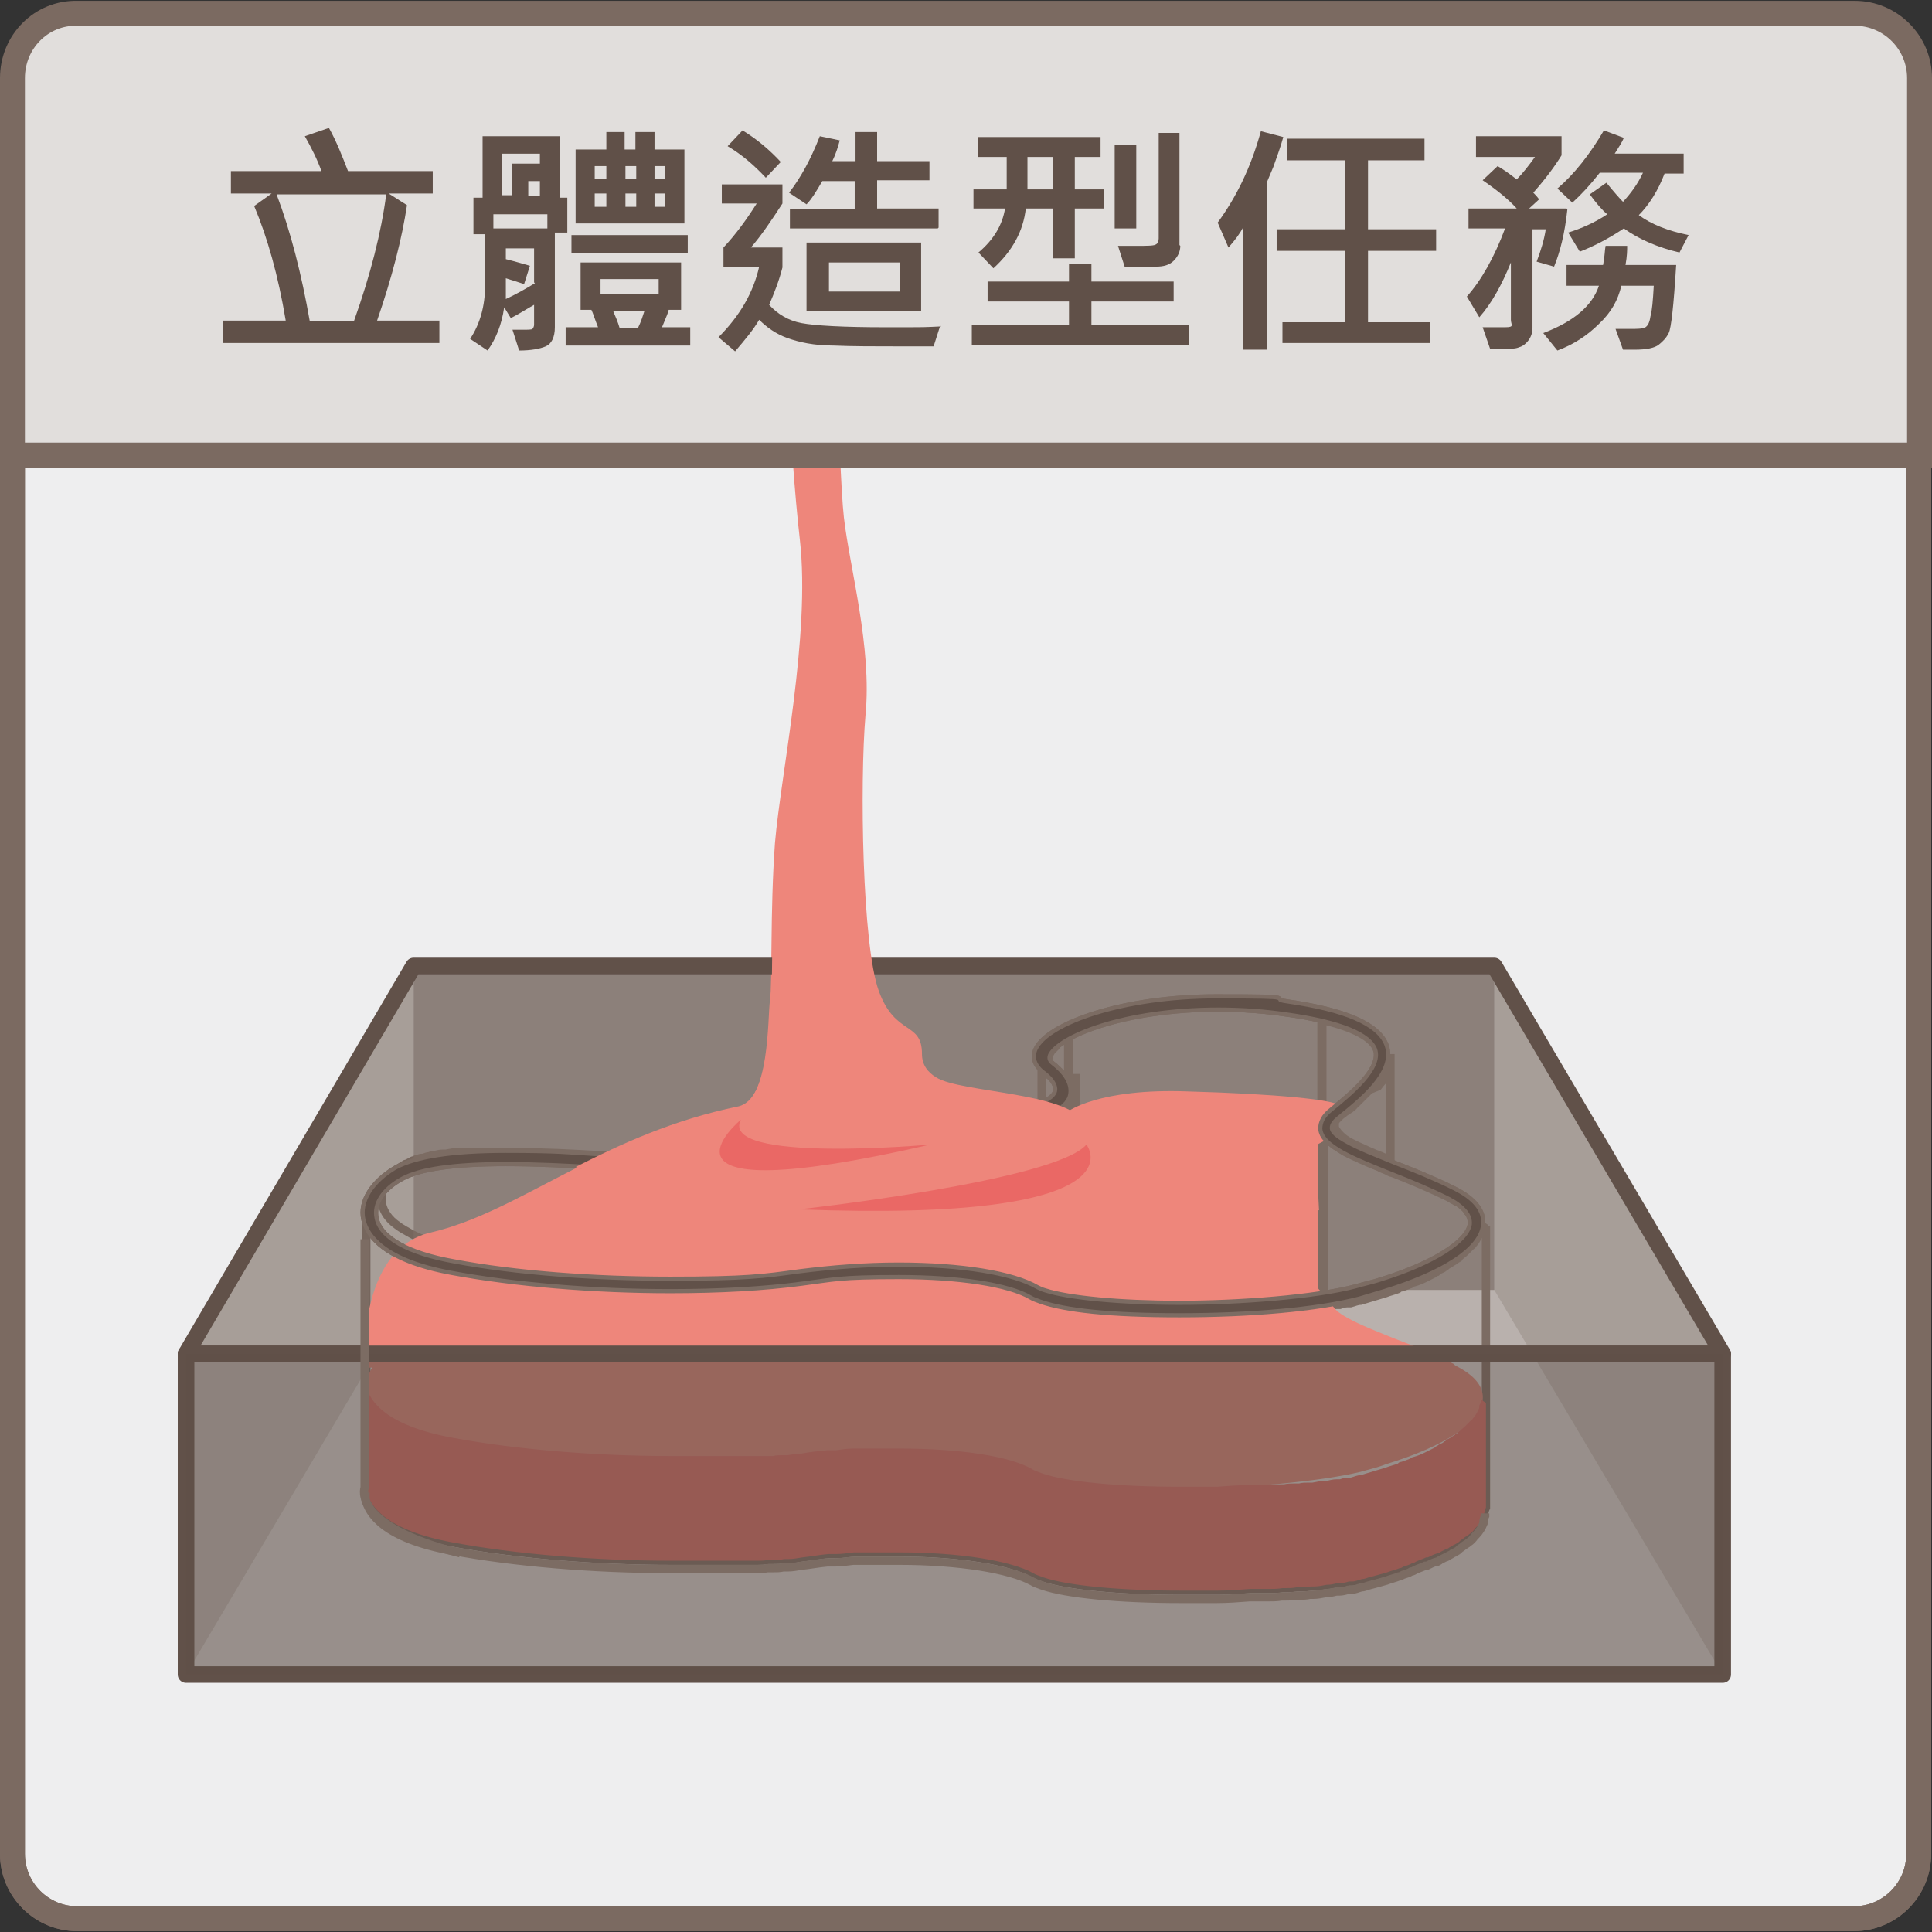 <?xml version="1.0" encoding="UTF-8"?>
<svg xmlns="http://www.w3.org/2000/svg" width="232.6" height="232.6" xmlns:xlink="http://www.w3.org/1999/xlink" version="1.1" viewBox="0 0 232.6 232.6">
  <rect x="0" y="0" width="232.6" height="232.6" fill="#333333" stroke="none"/>
  <defs>
    <style>
      .cls-1, .cls-2, .cls-3, .cls-4 {
        fill: none;
      }

      .cls-5 {
        fill: #e1dedc;
      }

      .cls-6 {
        fill: #eeeeef;
      }

      .cls-6, .cls-3 {
        stroke: #7b6a61;
        stroke-width: 3px;
      }

      .cls-6, .cls-3, .cls-4 {
        stroke-miterlimit: 10;
      }

      .cls-2 {
        stroke: #615149;
        stroke-linecap: round;
        stroke-linejoin: round;
        stroke-width: 2px;
      }

      .cls-7 {
        fill: #b9b1ad;
      }

      .cls-8 {
        fill: #615149;
      }

      .cls-9 {
        fill: #ee867b;
      }

      .cls-10 {
        fill: #ea6865;
      }

      .cls-11 {
        opacity: .5;
      }

      .cls-11, .cls-12, .cls-13, .cls-14 {
        fill: #605048;
      }

      .cls-12 {
        opacity: .2;
      }

      .cls-13 {
        opacity: .6;
      }

      .cls-4 {
        stroke: #7c6c63;
      }

      .cls-15 {
        clip-path: url(#clippath);
      }
    </style>
    <clipPath id="clippath">
      <path class="cls-1" d="M1.5,54.8v168.4c0,4.3,3.5,7.8,7.8,7.8h213.9c4.3,0,7.8-3.5,7.8-7.8V54.8H1.5Z"/>
    </clipPath>
  </defs>
  <!-- Generator: Adobe Illustrator 28.7.1, SVG Export Plug-In . SVG Version: 1.2.0 Build 142)  -->
  <g>
    <g id="_圖層_1" data-name="圖層_1">
      <g>
        <g>
          <path class="cls-6" d="M1.5,54.8v168.4c0,4.3,3.5,7.8,7.8,7.8h213.9c4.3,0,7.8-3.5,7.8-7.8V54.8H1.5Z"/>
          <path class="cls-5" d="M231.1,9.4c0-4.3-3.5-7.8-7.8-7.8H9.3C5,1.5,1.5,5,1.5,9.4v45.4h229.6V9.4Z"/>
          <g>
            <path class="cls-14" d="M52.9,41.3h-26.1v-2.7h7.6c-.9-5.4-2.2-10-3.8-13.8l2.1-1.5h-4.9v-2.7h10.9c-.5-1.4-1.2-2.8-2-4.2l2.9-1c.9,1.6,1.6,3.4,2.3,5.2h10.2v2.7h-5.3l2.2,1.4c-.6,4-1.8,8.7-3.6,13.9h7.5v2.7ZM46.5,23.4h-13.2c1.7,4.5,3,9.6,4,15.3h5.3c2-5.6,3.3-10.7,3.9-15.3Z"/>
            <path class="cls-14" d="M68.3,28h-1.5v11.4c0,1.2-.4,2-1.1,2.3s-1.8.5-3.2.5l-.8-2.5c.4,0,.8,0,1.1,0,.8,0,1.2,0,1.3-.1s.2-.3.2-.5v-2.4c-.9.5-1.8,1.1-2.8,1.6l-.8-1.3c-.3,2.1-1,3.8-2,5.2l-2.1-1.4c1.2-1.8,1.8-4,1.8-6.4v-6.2h-1.4v-4.4h1.1v-7.4h9.3v7.4h.9v4.4ZM65.9,27.5v-1.7h-6.5v1.7h6.5ZM65,19.8v-1.3h-4.6v5h1.2v-3.8h3.4ZM64.3,34v-4.1h-3.4v1.3c1.2.3,2.2.6,2.9.8l-.7,2.2c-.9-.3-1.6-.5-2.2-.7,0,1,0,1.9,0,2.5,1.3-.6,2.5-1.3,3.5-1.9ZM65,23.6v-1.8h-1.4v1.8h1.4ZM83,41.6h-14.9v-2.2h3.9c-.4-1-.6-1.7-.8-2.1h-1.3v-5.7h12.1v5.7h-1.5c0,.2-.3.9-.8,2.1h3.4v2.2ZM82.8,30.5h-14v-2.2h14v2.2ZM82.4,26.9h-13.1v-8.9h3.7v-2.1h2.2v2.1h1.3v-2.1h2.3v2.1h3.6v8.9ZM73,21.5v-1.5h-1.4v1.5h1.4ZM73,24.9v-1.6h-1.4v1.6h1.4ZM79.3,35.4v-1.8h-7v1.8h7ZM77.6,37.4h-3.8c.3.7.6,1.4.8,2.1h2.2c.4-.8.6-1.5.8-2.1ZM76.6,21.5v-1.5h-1.3v1.5h1.3ZM76.6,24.9v-1.6h-1.3v1.6h1.3ZM80.1,21.5v-1.5h-1.3v1.5h1.3ZM80.1,24.9v-1.6h-1.3v1.6h1.3Z"/>
            <path class="cls-14" d="M113.2,39.2l-.8,2.5c-1.2,0-2.5,0-4,0-3.1,0-5.8,0-8.1-.1-2.3,0-4.1-.4-5.5-.9-1.4-.5-2.5-1.3-3.4-2.2-.7,1.2-1.7,2.4-2.9,3.8l-2-1.7c2.6-2.6,4.2-5.4,4.9-8.5h-4.3v-2.3c1.5-1.6,2.8-3.4,4-5.3h-4.2v-2.3h7.3v2.3c-1.3,2-2.5,3.8-3.8,5.3h3.8v2.4c-.4,1.6-1,3.1-1.6,4.5,1,1.1,2.3,1.9,3.9,2.2s4.9.5,10.2.5,4.3,0,6.6-.1ZM94,19.5l-1.8,1.9c-1.4-1.5-2.9-2.8-4.6-3.8l1.8-1.9c1.8,1.1,3.3,2.4,4.6,3.8ZM112.9,27.5h-17.8v-2.3h7.8v-3.4h-3.9c-.7,1.2-1.3,2.2-1.9,2.8l-2.1-1.4c1.4-1.8,2.6-4,3.7-6.8l2.4.5c-.2.7-.4,1.5-.9,2.5h2.8v-3.5h2.6v3.5h6.3v2.3h-6.3v3.4h7.4v2.3ZM110.9,37.4h-13.8v-8.2h13.8v8.2ZM108.3,35.1v-3.5h-8.5v3.5h8.5Z"/>
            <path class="cls-14" d="M143.1,41.5h-26.1v-2.4h11.7v-2.8h-9.8v-2.4h9.8v-2.1h2.7v2.1h9.9v2.4h-9.9v2.8h11.7v2.4ZM132.9,25.1h-3.5v6h-2.6v-6h-3.3c-.3,2.7-1.6,5.1-3.9,7.2l-1.8-1.9c1.9-1.6,2.9-3.4,3.2-5.3h-3.8v-2.3h4v-3.9h-3.5v-2.4h14.8v2.4h-3.1v3.9h3.5v2.3ZM126.8,22.8v-3.9h-3.1v3.9h3.1ZM136.8,27.5h-2.6v-10.1h2.6v10.1ZM142.1,29.6c0,.7-.3,1.3-.8,1.8s-1.2.7-2.1.7h-3.8l-.8-2.5c.7,0,1.4,0,2.1,0,1.5,0,2.3,0,2.5-.2.2-.1.3-.4.3-.7v-12.7h2.5v13.5Z"/>
            <path class="cls-14" d="M154.5,16.5c-.3,1.1-.7,2.2-1.2,3.6l-.8,1.9v20.1h-2.8v-14.8c-.4.8-1,1.6-1.8,2.5l-1.3-3c2.2-3,4-6.6,5.2-11l2.7.7ZM172.9,30.2h-8.2v8.6h7.5v2.5h-17.8v-2.5h7.5v-8.6h-8.2v-2.6h8.2v-8.3h-6.9v-2.6h16.5v2.6h-6.8v8.3h8.2v2.6Z"/>
            <path class="cls-14" d="M188.7,25.2c-.3,2.9-.9,5.2-1.6,6.9l-2.1-.6c.5-1.3.9-2.6,1.1-3.9h-1.6v11.9c0,.6-.2,1.1-.5,1.5-.3.4-.7.7-1.1.8-.4.2-1.1.2-2,.2s-1,0-1.5,0l-.9-2.6c.6,0,1.5,0,2.7,0s.7-.3.7-.9v-6.9c-1.1,2.7-2.3,4.9-3.8,6.6l-1.5-2.5c1.7-1.9,3.3-4.7,4.6-8.2h-4.4v-2.4h5.8c-.9-1-2.2-2.1-4.1-3.4l1.8-1.7c.7.4,1.4.9,2.3,1.6.7-.7,1.4-1.6,2.2-2.7h-7.1v-2.5h10.3v2.3c-.8,1.3-1.9,2.8-3.4,4.5.2.2.4.4.7.8l-1.2,1.1h4.5ZM201.8,31.9c-.3,4.9-.6,7.6-.9,8.2-.3.6-.7,1-1.2,1.4s-1.5.6-2.9.6-.9,0-1.4,0l-.9-2.5c.5,0,1.1,0,1.8,0s1.5,0,1.8-.2.5-.6.6-1.3c.2-.7.3-1.9.4-3.7h-3.9c-.4,1.7-1.2,3.2-2.7,4.6-1.4,1.4-3.1,2.5-5,3.2l-1.7-2.1c3.7-1.4,5.9-3.3,6.7-5.7h-3.9v-2.5h4.4c.2-1,.2-1.8.3-2.3h2.6c0,.5,0,1.2-.2,2.3h6.2ZM203.4,28.1l-1.2,2.3c-2.6-.6-4.9-1.6-6.7-2.9-1.8,1.2-3.5,2.1-5.3,2.8l-1.4-2.3c1.6-.5,3.2-1.2,4.7-2.2-.6-.5-1.3-1.3-2.1-2.4l2-1.4c.9,1.1,1.6,1.9,2,2.3,1-1.1,1.8-2.2,2.4-3.5h-5.2c-1.1,1.4-2.2,2.6-3.3,3.6l-1.8-1.7c2-1.7,3.9-4.1,5.6-7l2.4.9c-.2.5-.6,1.1-1.1,1.9h8.3v2.4h-2.3c-.8,2.1-1.9,3.8-3.1,5,1.5,1.1,3.5,1.9,6,2.4Z"/>
          </g>
          <path class="cls-3" d="M231.1,9.4c0-4.3-3.5-7.8-7.8-7.8H9.3C5,1.5,1.5,5,1.5,9.4v45.4h229.6V9.4Z"/>
        </g>
        <g class="cls-15">
          <polygon class="cls-7" points="179.9 116.3 114.9 116.3 49.8 116.3 22.4 163 207.4 163 179.9 116.3"/>
          <rect class="cls-11" x="49.8" y="116.3" width="130.1" height="39"/>
          <g>
            <path class="cls-4" d="M164.9,131.2s0,0-.1.1c-.1.1-.2.2-.4.4,0,0,0,0,0,0,0,0,0,0,0,0,0,0,0,0-.1.1-.1.1-.2.2-.3.3,0,0-.1.1-.2.2-.1.1-.2.2-.3.3,0,0-.1.1-.2.2-.1,0-.2.2-.3.3,0,0-.1.1-.2.2-.1,0-.2.2-.4.3,0,0-.1,0-.2.1-.1.1-.3.2-.4.3,0,0,0,0-.1.1-.2.1-.3.2-.5.4,0,0,0,0-.1.1,0,0-.1.1-.2.2,0,0,0,0,0,0,0,0,0,0,0,0,0,0,0,0,0,0,0,0-.1.2-.2.2,0,0,0,0,0,.1,0,0,0,.1,0,.2h0s0,0,0,.1c0,0,0,.2,0,.2,0,.3.3.7.7,1.1.3.3.7.6,1.3.9.2.1.4.2.6.3.9.4,1.9.9,3,1.3.4.2.7.3,1.1.5,0,0,0,0,0,0v-12.8s0,0,0,0,0,0,0,0h0c0,0,0,.1,0,.2,0,.1,0,.2,0,.3,0,0,0,.1,0,.2,0,.1,0,.2,0,.3,0,0,0,.1,0,.2,0,.1,0,.2-.1.3,0,0,0,0,0,0,0,0,0,.1,0,.2,0,.1-.1.2-.2.4,0,0,0,.1,0,.2,0,0,0,0,0,0,0,.1-.2.3-.3.4,0,0,0,0,0,0,0,0,0,0,0,.1-.3.4-.6.7-.9,1.1Z"/>
            <path class="cls-4" d="M126.1,132.9c.4-.2.7-.4,1-.6.2-.2.3-.3.4-.5,0-.2.1-.4,0-.7,0,0,0,0,0,0,0-.1,0-.2-.1-.4,0,0,0,0,0,0,0,0,0-.2-.2-.3,0,0,0,0,0-.1,0,0,0,0,0,0,0,0,0-.1-.1-.2,0,0,0,0-.1-.1,0,0-.1-.1-.2-.2,0,0,0,0-.1-.1,0,0-.1-.1-.2-.2,0,0,0,0-.1,0,0,0,0,0,0,0h0c0,0-.2-.1-.3-.2-.2-.1-.3-.3-.5-.5,0,0,0,0,0-.1-.1-.2-.2-.3-.2-.5,0,0,0,0,0,0,0-.1,0-.3,0-.4v5.9c.4-.1.8-.2,1.1-.4h0Z"/>
            <path class="cls-4" d="M175,143.3c2.4,1.2,3.5,2.6,3.3,4.2-.3,2.7-4.6,5.5-11.7,7.7-1,.3-2,.6-3,.9-5,1.3-13.1,2-21.6,2s-13.7-.6-16.6-1.6c-.5-.2-.9-.3-1.2-.5-2.7-1.6-8.8-2.5-16-2.5s-7.8.3-11.7.8c-4.5.6-9.9.9-15.8.9-9.2,0-18.8-.8-26.3-2.2-8.2-1.5-10-4.5-10.4-6.2-.5-2.1,1-4.4,3.7-6,2.4-1.3,6.7-2,13.2-2s7.6.2,11,.4c1.2,0,2.4.1,3.4.2,1.2,0,2.2,0,3.1,0,3.8,0,4.3-.5,5.5-1.5l.5-.4c3.5-3.1,7.4-3.4,10.1-3.4s3,.1,4.4.2c1.3.1,2.5.2,3.5.2s1.6,0,2.2-.2c3.5-.7,7.6-.8,11.6-.8h2.2c1.1,0,2.2,0,3.3,0,2.9,0,5-.8,5.5-1.9.4-1-.6-2.1-1.6-2.8-.8-.7-1.1-1.5-.7-2.4,1.4-3,10.4-6.2,21.5-6.2s5.7.2,8.5.6c7,1,10.9,2.7,11.8,5.1,1.1,3.1-3.1,6.4-5.7,8.5-.6.5-.9.9-.9,1.4,0,.6.7,1.2,2,1.9,1.4.8,3.5,1.6,5.7,2.5,2.3.9,4.8,1.9,7,3ZM177.2,147.4c.1-1.2-.8-2.3-2.7-3.3-2.2-1.1-4.6-2.1-6.9-3-2.2-.9-4.3-1.7-5.9-2.6-1.6-.9-2.4-1.7-2.5-2.6,0-.7.3-1.4,1.2-2.1,2.3-1.9,6.2-5,5.4-7.5-.7-2-4.4-3.5-10.8-4.4-2.7-.4-5.5-.6-8.3-.6-11.5,0-19.4,3.3-20.5,5.6-.2.5-.1.9.4,1.3,2.2,1.7,2.2,3.1,1.9,3.9-.7,1.5-3.1,2.4-6.6,2.5-1.1,0-2.2,0-3.3,0h-2.2c-3.9,0-8,0-11.3.8-.7.1-1.5.2-2.5.2s-2.4,0-3.7-.2c-1.4-.1-2.8-.2-4.3-.2-4,0-6.9,1-9.3,3.1l-.5.4c-1.3,1.2-2.1,1.8-6.2,1.8s-1.9,0-3.2,0c-1,0-2.2-.1-3.5-.2-3.4-.2-7.2-.4-11-.4-6.3,0-10.4.6-12.6,1.8-2.4,1.3-3.6,3.2-3.2,5,.5,2.5,3.9,4.4,9.5,5.4,7.4,1.4,16.9,2.1,26.1,2.1s11.2-.3,15.6-.9c4-.5,7.9-.8,11.9-.8,7.5,0,13.7,1,16.6,2.7.2.1.6.3,1,.4,2.8.9,9,1.5,16.2,1.5s16.4-.7,21.3-2c1-.3,2-.5,2.9-.8,6.5-2,10.7-4.7,11-6.9"/>
            <path class="cls-4" d="M178.3,147.5c0,.2,0,.4-.2.7,0,0,0,.1,0,.2,0,.2-.2.5-.3.7h0c-.1.2-.3.5-.5.7,0,0,0,.1-.2.2-.2.2-.4.4-.7.7-.2.2-.5.4-.7.6,0,0-.2.1-.2.2-.2.1-.4.3-.6.4,0,0-.2.1-.3.2-.2.1-.4.2-.6.4-.1,0-.2.1-.3.2-.2.1-.5.2-.7.4-.1,0-.2.1-.3.2-.4.2-.8.4-1.2.6h0c-.4.2-.9.4-1.3.5-.1,0-.3.1-.4.2-.3.1-.7.3-1.1.4-.2,0-.3.1-.4.2-.5.2-1,.3-1.5.5-1,.3-2,.6-3,.9-.4,0-.8.2-1.2.3-.1,0-.2,0-.4,0-.3,0-.6.1-.9.2-.1,0-.3,0-.4,0-.4,0-.8.1-1.2.2,0,0-.1,0-.2,0-.5,0-1,.1-1.5.2-.1,0-.3,0-.5,0-.4,0-.7,0-1.1.1-.2,0-.3,0-.5,0-.4,0-.9,0-1.3.1-.1,0-.2,0-.3,0-.5,0-1.1,0-1.7.1-.2,0-.3,0-.5,0-.4,0-.8,0-1.2,0-.2,0-.3,0-.5,0-1.3,0-2.6.1-3.9.2,0,0-.2,0-.3,0-1.4,0-2.7,0-4.1,0-7.5,0-13.7-.6-16.6-1.6-.5-.2-.9-.3-1.2-.5-2.7-1.6-8.8-2.5-16-2.5s-1.8,0-2.8,0c-.3,0-.6,0-.8,0-.6,0-1.1,0-1.7,0,0,0-.2,0-.3,0-.7,0-1.3.1-2,.2-.4,0-.7,0-1.1,0-1,.1-2,.2-3.1.4-.5,0-1.1.1-1.7.2-.2,0-.5,0-.7,0-.3,0-.7,0-1,.1-.3,0-.5,0-.8,0-.3,0-.7,0-1,0-.2,0-.5,0-.8,0-.4,0-.8,0-1.2,0-.3,0-.7,0-1,0-.4,0-.7,0-1.1,0-.3,0-.7,0-1,0-.4,0-.7,0-1.1,0-.4,0-.8,0-1.2,0-.3,0-.6,0-.9,0-.7,0-1.5,0-2.2,0-9.2,0-18.8-.8-26.3-2.2-8.2-1.5-10-4.5-10.4-6.2,0-.3,0-.5,0-.8v33.6c0,.3,0,.5,0,.8.4,1.7,2.2,4.7,10.4,6.2,7.5,1.4,17.1,2.2,26.3,2.2s1.5,0,2.2,0c.2,0,.4,0,.6,0,.5,0,1,0,1.5,0,.3,0,.5,0,.8,0,.4,0,.9,0,1.3,0,.3,0,.6,0,.9,0,.4,0,.8,0,1.2,0,0,0,.1,0,.2,0,.3,0,.7,0,1,0,.2,0,.5,0,.7,0,.4,0,.8,0,1.3-.1.2,0,.4,0,.6,0,.5,0,.9,0,1.3-.1.2,0,.3,0,.5,0,.6,0,1.1-.1,1.7-.2,1-.1,2-.3,3.1-.4.3,0,.6,0,.9,0,.7,0,1.4-.1,2.2-.2.6,0,1.1,0,1.7,0,.4,0,.7,0,1.1,0,.9,0,1.8,0,2.8,0,7.1,0,13.3,1,16,2.5.3.2.7.3,1.2.5,2.9,1,9.2,1.6,16.6,1.6s2.8,0,4.2,0c0,0,.2,0,.2,0,1.3,0,2.6-.1,3.9-.2,0,0,.1,0,.2,0,.1,0,.2,0,.3,0,.4,0,.8,0,1.2,0,.2,0,.4,0,.5,0,.6,0,1.1,0,1.7-.1,0,0,.2,0,.3,0,.5,0,.9,0,1.4-.1.2,0,.3,0,.5,0,.4,0,.8,0,1.2-.1.1,0,.3,0,.4,0,.5,0,1-.1,1.5-.2,0,0,0,0,0,0,.5,0,.9-.1,1.3-.2.1,0,.2,0,.4,0,.3,0,.7-.1,1-.2.1,0,.2,0,.4,0,.4,0,.8-.2,1.2-.3.3,0,.5-.1.8-.2.8-.2,1.5-.4,2.2-.6.5-.2,1-.3,1.5-.5.2,0,.3-.1.5-.2.3-.1.7-.2,1-.4.2,0,.3-.1.5-.2.4-.2.8-.3,1.2-.5,0,0,.1,0,.2,0,.4-.2.8-.4,1.2-.5,0,0,.1,0,.1,0,0,0,.2-.1.3-.2.2-.1.4-.2.6-.3.1,0,.3-.1.4-.2.2-.1.4-.2.5-.3.1,0,.2-.1.4-.2.2-.1.3-.2.5-.4,0,0,.2-.1.3-.2.2-.2.5-.3.7-.5,0,0,0,0,0,0,0,0,0,0,0,0,.3-.2.5-.4.7-.7,0,0,.1-.1.2-.2.4-.4.7-.9.9-1.4,0,0,0-.1,0-.2,0-.2.1-.5.2-.7,0,0,0-.1,0-.2,0,0,0,0,0-.1v-33.6c0,.1,0,.2,0,.3Z"/>
            <path class="cls-4" d="M128.6,131.6s0,0,0,.1c0,0,0,0,0,.1,0,.1,0,.2-.1.4,0,.2-.2.3-.3.5,0,0,0,.1-.1.2,0,.1-.2.2-.3.3,0,0,0,0-.1.1,0,0,0,0,0,0-.1,0-.2.2-.4.3,0,0,0,0,0,0,0,0,0,0,0,0-.2,0-.4.2-.5.3,0,0-.1,0-.2,0,0,0,0,0-.1,0h0c-.2,0-.5.2-.7.2-.1,0-.3,0-.4,0-.3,0-.5.1-.8.2-.1,0-.2,0-.4,0-.3,0-.6,0-1,.1-.3,0-.6,0-.9,0-1.1,0-2.2,0-3.3,0h-2.2c-1,0-2.1,0-3.1,0,0,0-.2,0-.2,0-1,0-1.9,0-2.9.1,0,0-.1,0-.2,0,0,0-.1,0-.2,0-.8,0-1.5.1-2.3.2,0,0-.2,0-.2,0-.8,0-1.5.2-2.3.4-.3,0-.7.1-1,.1,0,0-.1,0-.2,0-.4,0-.8,0-1.2,0-1.1,0-2.4,0-3.7-.2-1.4-.1-2.8-.2-4.3-.2s-.9,0-1.4,0c0,0,0,0,0,0-.5,0-1,0-1.5.2-.1,0-.3,0-.4,0-.4,0-.7.1-1,.2,0,0-.1,0-.2,0-.1,0-.2,0-.3,0-.2,0-.4.1-.6.2-.2,0-.4.1-.6.2-.2,0-.4.1-.5.2,0,0-.1,0-.2.1,0,0-.2,0-.2.1-.3.1-.5.3-.8.5-.1,0-.3.2-.4.3-.3.2-.5.4-.8.6,0,0-.1.1-.2.2,0,0,0,0-.1,0l-.5.4c-.1.1-.3.3-.4.4,0,0,0,0,0,0-.2.1-.3.3-.5.4,0,0,0,0,0,0-.2.1-.3.2-.5.3,0,0,0,0,0,0,0,0-.2,0-.3.1,0,0,0,0-.1,0-.1,0-.3,0-.4.1,0,0,0,0-.1,0,0,0-.2,0-.3,0,0,0-.1,0-.2,0,0,0-.2,0-.3,0,0,0-.1,0-.2,0-.1,0-.2,0-.3,0,0,0-.1,0-.2,0-.1,0-.3,0-.4,0,0,0-.1,0-.2,0-.2,0-.4,0-.6,0,0,0-.2,0-.2,0-.3,0-.6,0-.9,0-.9,0-1.9,0-3.2,0-1,0-2.2-.1-3.5-.2-3.4-.2-7.2-.4-11-.4s-1.6,0-2.3,0c-.2,0-.4,0-.7,0-.5,0-1,0-1.5,0,0,0,0,0-.1,0-.3,0-.7,0-1,0-.2,0-.4,0-.6,0-.6,0-1.1.1-1.6.2-.1,0-.2,0-.4,0-.4,0-.7.1-1.1.2-.2,0-.3,0-.5.1-.2,0-.5.1-.7.2,0,0,0,0-.1,0-.2,0-.3,0-.5.1-.2,0-.4.1-.6.2-.1,0-.3.1-.4.2-.1,0-.2.1-.4.2,0,0-.2,0-.3.1-.3.2-.5.3-.8.5,0,0-.1.1-.2.2,0,0,0,0,0,0,0,0,0,0,0,0-.1.1-.3.2-.4.3,0,0-.2.2-.2.2-.1.1-.2.2-.3.3,0,0-.1.2-.2.3,0,0,0,0,0,0,0,0-.2.2-.2.3,0,0-.1.2-.2.3,0,0,0,0,0,0,0,0,0,.2-.1.3,0,0,0,0,0,0,0,0,0,.2-.1.3,0,0,0,0,0,.2,0,0,0,.2,0,.2,0,0,0,.2,0,.2,0,.1,0,.2,0,.3,0,0,0,0,0,.1,0,0,0,.1,0,.2,0,0,0,0,0,0,0,.2,0,.4,0,.6.2.9.8,1.8,1.8,2.5.5.4,1.1.7,1.8,1.1.6.3,1.2.6,2,.8,1.2.4,2.5.7,4,1,.6.1,1.2.2,1.8.3,7.1,1.2,15.6,1.8,24,1.8.1,0,.2,0,.3,0,.6,0,1.2,0,1.7,0,.3,0,.6,0,.9,0,.4,0,.7,0,1.1,0,.2,0,.3,0,.5,0,.2,0,.3,0,.5,0,0,0,0,0,.1,0,.8,0,1.7,0,2.5-.1.7,0,1.5,0,2.2-.1,1.1,0,2.1-.2,3.2-.3,1.1-.1,2.1-.2,3-.4,2.4-.3,4.9-.5,7.3-.7,1.5,0,3-.1,4.5-.1s1.2,0,1.8,0c2.3,0,4.4.2,6.4.4.8,0,1.5.2,2.2.3,1.5.3,2.9.6,4,1,.9.3,1.6.6,2.2,1,0,0,0,0,.1,0,.1,0,.3.1.4.2.1,0,.2,0,.4.1,0,0,.2,0,.3,0h0c.2,0,.5.1.7.2,0,0,.1,0,.2,0,0,0,0,0,0,0h0c.1,0,.3,0,.4,0,0,0,.2,0,.3,0,.3,0,.6.1.9.2v-24.9c0,0,0,.1,0,.2Z"/>
            <path class="cls-4" d="M160.4,133.8c2.2-1.7,5.7-4.5,5.5-6.9,0,0,0,0,0-.1,0-.1,0-.3-.1-.4-.5-1.5-2.8-2.7-6.6-3.6v13.2c0-.7.3-1.4,1.2-2.1Z"/>
            <path class="cls-4" d="M128.3,125.1c0,0-.1,0-.2.1-.2.1-.4.3-.6.4,0,0,0,0,0,0-.2.1-.3.2-.4.4,0,0,0,0,0,0-.1.1-.2.2-.3.3,0,0-.1.1-.2.2-.1.2-.2.3-.3.5,0,.2,0,.3-.1.4,0,.3.1.6.5.9.2.1.3.3.4.4,1.2,1.1,1.6,2,1.6,2.7v-6.5c-.1,0-.2.1-.3.2Z"/>
            <path class="cls-4" d="M177.2,146.9c0,0,0-.1,0-.2,0,0,0-.1,0-.2,0,0,0-.1-.1-.2,0,0,0-.1-.1-.2,0,0,0-.1-.2-.2,0,0,0-.1-.1-.2,0,0-.1-.1-.2-.2,0,0-.1-.1-.2-.2,0,0-.2-.2-.3-.2,0,0-.1-.1-.2-.2-.1,0-.2-.2-.4-.2,0,0-.1,0-.2-.1-.2-.1-.4-.2-.7-.4-2.2-1.1-4.6-2.1-6.9-3-.2,0-.3-.1-.5-.2,0,0,0,0,0,0-.4-.2-.8-.3-1.1-.5-1.1-.4-2.1-.9-3-1.3-.4-.2-.9-.4-1.2-.6-.2-.1-.4-.3-.6-.4-.3-.2-.5-.3-.7-.5h0c-.7-.6-1.1-1.1-1.1-1.7v20c.4,0,.8-.1,1.1-.2h0c.2,0,.5,0,.7-.1.7-.1,1.3-.3,1.9-.4,0,0,.2,0,.3,0,.4,0,.8-.2,1.1-.3.5-.1,1-.3,1.5-.4,0,0,.2,0,.3,0,.3,0,.6-.2.9-.3h0c3.7-1.2,6.6-2.7,8.4-4.1,0-.1.2-.2.3-.3.1-.1.3-.2.4-.3.6-.7,1-1.3,1.1-1.9,0-.1,0-.2,0-.3,0,0,0-.1,0-.2Z"/>
            <path class="cls-4" d="M159.2,122.7c-1.2-.3-2.7-.6-4.3-.8-2.7-.4-5.5-.6-8.3-.6s-1.3,0-2,0c-.2,0-.4,0-.6,0-.3,0-.7,0-1,0,0,0-.2,0-.2,0-.8,0-1.6.1-2.3.2-.1,0-.2,0-.3,0-.6,0-1.3.2-1.9.3-.2,0-.4,0-.7.1-.5,0-1,.2-1.5.3-.2,0-.4,0-.6.1-.6.1-1.2.3-1.8.4,0,0,0,0,0,0-.3,0-.7.2-1,.3-.1,0-.2,0-.3,0-.9.3-1.7.6-2.4.9,0,0-.1,0-.2,0-.3.1-.5.2-.8.4,0,0,0,0,0,0,0,0,0,0,0,0-.1,0-.3.1-.4.2v31.4h0s0-1.3,0-1.3c.1,0,.2-.1.3-.2,0,0,.1,0,.2,0,.1,0,.3-.1.4-.2.2,0,.4-.2.6-.3.2,0,.4-.2.6-.2.5-.2,1.1-.4,1.7-.6,0,0,0,0,0,0,.3,0,.5-.2.8-.2.2,0,.4-.1.6-.2.6-.2,1.2-.3,1.8-.4.2,0,.3,0,.5-.1.5,0,1-.2,1.5-.3.2,0,.4,0,.6,0,.6-.1,1.3-.2,2-.3,0,0,.2,0,.2,0,.7,0,1.5-.1,2.3-.2.4,0,.8,0,1.2,0,.2,0,.4,0,.6,0,.7,0,1.3,0,2,0,2.7,0,5.5.2,8.3.6,1.6.2,3,.5,4.3.8v3.1h0v-33.3Z"/>
          </g>
          <path class="cls-1" d="M59.9,157.4c.2,0,.4.1.6.2-.1,0-.3,0-.4-.1,0,0-.1,0-.2,0Z"/>
          <path class="cls-1" d="M59,157.2c.2,0,.4.1.6.2-.1,0-.3,0-.4-.1,0,0-.1,0-.2,0Z"/>
          <path class="cls-1" d="M56.5,156.1c0,0-.1,0-.2-.1,0,0,.1,0,.2.1Z"/>
          <path class="cls-1" d="M52.9,152.6c0,.1,0,.2.2.4,0-.1-.1-.2-.2-.4,0,0,0,0,0,0Z"/>
          <path class="cls-1" d="M53.4,153.5s0,0,0,0c0,0,0,0,0,0Z"/>
          <path class="cls-1" d="M57.2,156.5c0,0-.2,0-.2-.1,0,0,.2,0,.2.1Z"/>
          <path class="cls-1" d="M54.1,154.4c0,0,.2.2.3.3,0,0,0,0,0,0,0,0-.1-.1-.2-.2Z"/>
          <path class="cls-1" d="M55.3,155.4c0,0,0,0-.1-.1-.1,0-.2-.2-.4-.3,0,0,0,0-.1,0,0,0-.1-.1-.2-.2.4.4.8.7,1.4,1,0,0-.1,0-.2-.1-.1,0-.3-.2-.4-.2Z"/>
          <path class="cls-1" d="M53.1,153c0,0,.1.2.2.3,0,0-.1-.2-.1-.3,0,0,0,0,0,0Z"/>
          <path class="cls-1" d="M57.9,156.8c0,0-.2,0-.3-.1.3.1.7.3,1.1.4-.1,0-.2,0-.4-.1-.1,0-.3-.1-.4-.2Z"/>
          <path class="cls-1" d="M53.6,153.9s0,0,0,0c.1.2.2.3.4.4,0,0,0,0,0,0,0-.1-.2-.2-.3-.3Z"/>
          <path class="cls-1" d="M52.8,152.2h0s0,0,0,0c0,0,0,0,0,0Z"/>
          <path class="cls-1" d="M54.4,154.7s0,0,.1.1c0,0,0,0-.1-.1h0Z"/>
          <path class="cls-1" d="M54,154.3s0,0,.1.1c0,0,0,0-.1-.1h0Z"/>
          <path class="cls-1" d="M53.4,153.5c0,.1.2.2.2.4,0,0,0,0,0,0,0-.1-.2-.2-.3-.4h0Z"/>
          <path class="cls-1" d="M60.5,157.6c.3,0,.6.2,1,.2-.3,0-.7-.2-1-.2h0Z"/>
          <path class="cls-1" d="M58.7,157.1c0,0,.2,0,.3,0,0,0-.2,0-.3,0,0,0,0,0,0,0Z"/>
          <path class="cls-1" d="M59.5,157.3c.1,0,.2,0,.3,0-.1,0-.2,0-.3,0,0,0,0,0,0,0Z"/>
          <path class="cls-1" d="M56.5,156.1c.1,0,.3.1.4.2,0,0,0,0,0,0-.2,0-.3-.1-.4-.2h0Z"/>
          <path class="cls-1" d="M57.2,156.5c.1,0,.3.1.4.2,0,0,0,0,0,0-.2,0-.3-.1-.4-.2h0Z"/>
          <path class="cls-1" d="M55.9,155.8c.1,0,.3.1.4.2,0,0,0,0,0,0-.1,0-.3-.2-.4-.2,0,0,0,0,0,0Z"/>
          <path class="cls-1" d="M53.1,153h0s0,0,0,0c0,0,0,0,0,0Z"/>
          <path class="cls-1" d="M53.3,153.4s0,0,0,0c0,0,0,0,0-.1,0,0,0,0,0,.1Z"/>
          <path class="cls-1" d="M52.9,152.6s0,0,0,0c0-.1,0-.3-.1-.4,0,.1,0,.3.1.4Z"/>
          <polygon class="cls-12" points="49.8 116.3 22.4 163 22.4 201.6 49.8 155.3 49.8 116.3"/>
          <polygon class="cls-12" points="179.9 116.3 207.4 163 207.4 201.6 179.9 155.3 179.9 116.3"/>
          <rect class="cls-2" x="22.4" y="163" width="185" height="38.6"/>
          <g>
            <path class="cls-9" d="M128.6,133.8s3.7-2.8,14.4-2.4c10.7.3,17.6,1,18.3,1.7.7.8-4.2,3.4-1.6,4.1l-1.3.7.4,7.8-18.2,2.1-16.1-3.6-1.4-7.1,5.5-3.2Z"/>
            <path class="cls-9" d="M175,164.2c-2.2-1.1-4.6-2.1-7-3-2.2-.9-4.3-1.7-5.7-2.5-1.3-.7-1.9-1.3-2-1.9,0-.4-1.8-1.4-1.8-2.2-.4-5.9-.1-4.8-1.2-7.8-.9-2.4-.8-4.5-7.9-5.5-2.8-.4,0,0-2.8,0-11.2,0-20.2,3.2-21.5,6.2-.4.9-.2,1.7.7,2.4,1,.7,2,1.9,1.6,2.8-.5,1.1-2.6,1.8-5.5,1.9-1,0-2.2,0-3.3,0h-2.2c-4,0-8.1,0-11.6.8-.6.1-1.4.2-2.2.2s-2.3,0-3.5-.2c-1.4-.1-2.9-.2-4.4-.2-2.7,0-6.7.4-10.1,3.4l-.5.4c-1.1,1-1.6,1.5-5.5,1.5s-1.9,0-3.1,0c-1,0-2.2-.1-3.4-.2-3.4-.2-7.3-.4-11-.4-6.5,0-10.8.6-13.2,2-2.8,1.5-4.2,3.8-3.7,6,.4,1.7,2.2,4.7,10.4,6.2,7.5,1.4,17.1,2.2,26.3,2.2s11.3-.3,15.8-.9c3.9-.5,7.8-.8,11.7-.8,7.1,0,13.3,1,16,2.5.3.2.7.3,1.2.5,2.9,1,9.2,1.6,16.6,1.6s16.6-.8,21.6-2c1-.3,2-.5,3-.9,7.2-2.2,11.4-5,11.7-7.7.2-1.6-.9-3-3.3-4.2Z"/>
            <g>
              <path class="cls-9" d="M130.7,138.1c-1.1.4-.3.9,0,0h0Z"/>
              <path class="cls-9" d="M148.8,141.3c-4.2-.6.2-.2-7.3-2-6.9-1.7-9.8-1.5-10.8-1.2-.3.9-1.1.4,0,0,.1-.4.1-1.2-.2-2.4-1.1-4-15-3.9-17.9-5.8-1-.6-1.7-1.5-1.7-2.8,0-4-3.2-2.1-5.2-7.6s-2.3-25-1.6-33.2c.8-8.2-1.9-17.7-2.6-23.8-.7-6.2-1.2-34.1-1.2-34.1h-5.3c-.7,8.1,0,25.1,1.3,36.6,1.3,11.5-2.3,28.2-3,36.5-.6,8.3-.3,16.7-.6,18.9-.3,2.2,0,12.1-3.9,13-16.7,3.5-26.2,12.5-37,15-8.9,2.1-7.9,16.3-7.9,16.3l28.2-1.9,31-2.4,51.7-5.9c1.2-.1,2.3-.4,3.1-.8,0-2.7.1-5.6.5-8.4-2-1.8-5.3-3.4-9.7-4Z"/>
              <path class="cls-10" d="M96.2,145.6s30.8-3.4,34.6-7.8c0,0,7.4,9.4-34.6,7.8Z"/>
              <path class="cls-10" d="M112,137.8s-25.5,2.3-22.8-3c0,0-13.8,11.4,22.8,3Z"/>
            </g>
            <rect class="cls-9" x="140.6" y="135.3" width="18.1" height="25.1"/>
          </g>
          <polygon class="cls-2" points="179.9 116.3 114.9 116.3 49.8 116.3 22.4 163 207.4 163 179.9 116.3"/>
          <path class="cls-10" d="M178.3,168.5c0,.2,0,.4-.2.7,0,0,0,.1,0,.2,0,.2-.2.5-.3.7h0c-.1.2-.3.5-.5.7,0,0,0,.1-.2.2-.2.2-.4.4-.7.7-.2.2-.5.4-.7.6,0,0-.2.1-.2.2-.2.1-.4.3-.6.4,0,0-.2.1-.3.2-.2.1-.4.2-.6.4-.1,0-.2.1-.3.2-.2.1-.5.2-.7.4-.1,0-.2.1-.3.2-.4.2-.8.4-1.2.6,0,0,0,0,0,0-.4.2-.9.4-1.3.5-.1,0-.3.1-.4.2-.3.1-.7.3-1.1.4-.2,0-.3.1-.4.2-.5.2-1,.3-1.5.5-1,.3-2,.6-3,.9-.4,0-.8.2-1.2.3-.1,0-.2,0-.4,0-.3,0-.6.1-.9.2-.1,0-.3,0-.4,0-.4,0-.8.1-1.2.2,0,0-.1,0-.2,0-.5,0-1,.1-1.5.2-.1,0-.3,0-.5,0-.4,0-.7,0-1.1.1-.2,0-.3,0-.5,0-.4,0-.9,0-1.3.1-.1,0-.2,0-.3,0-.5,0-1.1,0-1.7.1-.2,0-.3,0-.5,0-.4,0-.8,0-1.2,0-.2,0-.3,0-.5,0-1.3,0-2.6.1-3.9.2,0,0-.2,0-.3,0-1.4,0-2.7,0-4.1,0-7.5,0-13.7-.6-16.6-1.6-.5-.2-.9-.3-1.2-.5-2.7-1.6-8.8-2.5-16-2.5s-1.8,0-2.8,0c-.3,0-.6,0-.8,0-.6,0-1.1,0-1.7,0,0,0-.2,0-.3,0-.7,0-1.3.1-2,.2-.4,0-.7,0-1.1,0-1,.1-2,.2-3.1.4-.5,0-1.1.1-1.7.2-.2,0-.5,0-.7,0-.3,0-.7,0-1,.1-.3,0-.5,0-.8,0-.3,0-.7,0-1,0-.2,0-.5,0-.8,0-.4,0-.8,0-1.2,0-.3,0-.7,0-1,0-.4,0-.7,0-1.1,0-.3,0-.7,0-1,0-.4,0-.7,0-1.1,0-.4,0-.8,0-1.2,0-.3,0-.6,0-.9,0-.7,0-1.5,0-2.2,0-9.2,0-18.8-.8-26.3-2.2-8.2-1.5-10-4.5-10.4-6.2,0-.3,0-.5,0-.8v12.6c0,.3,0,.5,0,.8.4,1.7,2.2,4.7,10.4,6.2,7.5,1.4,17.1,2.2,26.3,2.2s1.5,0,2.2,0c.2,0,.4,0,.6,0,.5,0,1,0,1.5,0,.3,0,.5,0,.8,0,.4,0,.9,0,1.3,0,.3,0,.6,0,.9,0,.4,0,.8,0,1.2,0,0,0,.1,0,.2,0,.3,0,.7,0,1,0,.2,0,.5,0,.7,0,.4,0,.8,0,1.3-.1.2,0,.4,0,.6,0,.5,0,.9,0,1.3-.1.2,0,.3,0,.5,0,.6,0,1.1-.1,1.7-.2,1-.1,2-.3,3.1-.4.3,0,.6,0,.9,0,.7,0,1.4-.1,2.2-.2.6,0,1.1,0,1.7,0,.4,0,.7,0,1.1,0,.9,0,1.8,0,2.8,0,7.1,0,13.3,1,16,2.5.3.2.7.3,1.2.5,2.9,1,9.2,1.6,16.6,1.6s2.8,0,4.2,0c0,0,.2,0,.2,0,1.3,0,2.6-.1,3.9-.2,0,0,.1,0,.2,0,.1,0,.2,0,.3,0,.4,0,.8,0,1.2,0,.2,0,.4,0,.5,0,.6,0,1.1,0,1.7-.1,0,0,.2,0,.3,0,.5,0,.9,0,1.4-.1.2,0,.3,0,.5,0,.4,0,.8,0,1.2-.1.1,0,.3,0,.4,0,.5,0,1-.1,1.5-.2,0,0,0,0,0,0,.5,0,.9-.1,1.3-.2.1,0,.2,0,.4,0,.3,0,.7-.1,1-.2.1,0,.2,0,.4,0,.4,0,.8-.2,1.2-.3.3,0,.5-.1.8-.2.8-.2,1.5-.4,2.2-.6.5-.2,1-.3,1.5-.5.2,0,.3-.1.5-.2.3-.1.7-.2,1-.4.2,0,.3-.1.5-.2.4-.2.8-.3,1.2-.5,0,0,.1,0,.2,0,.4-.2.8-.4,1.2-.5,0,0,.1,0,.1,0,0,0,.2-.1.3-.2.2-.1.4-.2.6-.3.1,0,.3-.1.4-.2.2-.1.4-.2.5-.3.1,0,.2-.1.4-.2.2-.1.3-.2.5-.4,0,0,.2-.1.3-.2.2-.2.5-.3.7-.5,0,0,0,0,0,0,0,0,0,0,0,0,.3-.2.5-.4.7-.7,0,0,.1-.1.2-.2.4-.4.7-.9.9-1.4,0,0,0-.1,0-.2,0-.2.1-.5.2-.7,0,0,0-.1,0-.2,0,0,0,0,0-.1v-12.6c0,.1,0,.2,0,.3Z"/>
          <rect class="cls-13" x="22.4" y="163" width="185" height="38.6"/>
          <g>
            <path class="cls-4" d="M175,143.3c2.4,1.2,3.5,2.6,3.3,4.2-.3,2.7-4.6,5.5-11.7,7.7-1,.3-2,.6-3,.9-5,1.3-13.1,2-21.6,2s-13.7-.6-16.6-1.6c-.5-.2-.9-.3-1.2-.5-2.7-1.6-8.8-2.5-16-2.5s-7.8.3-11.7.8c-4.5.6-9.9.9-15.8.9-9.2,0-18.8-.8-26.3-2.2-8.2-1.5-10-4.5-10.4-6.2-.5-2.1,1-4.4,3.7-6,2.4-1.3,6.7-2,13.2-2s7.6.2,11,.4c1.2,0,2.4.1,3.4.2,1.2,0,2.2,0,3.1,0,3.8,0,4.3-.5,5.5-1.5l.5-.4c3.5-3.1,7.4-3.4,10.1-3.4s3,.1,4.4.2c1.3.1,2.5.2,3.5.2s1.6,0,2.2-.2c3.5-.7,7.6-.8,11.6-.8h2.2c1.1,0,2.2,0,3.3,0,2.9,0,5-.8,5.5-1.9.4-1-.6-2.1-1.6-2.8-.8-.7-1.1-1.5-.7-2.4,1.4-3,10.4-6.2,21.5-6.2s5.7.2,8.5.6c7,1,10.9,2.7,11.8,5.1,1.1,3.1-3.1,6.4-5.7,8.5-.6.5-.9.9-.9,1.4,0,.6.7,1.2,2,1.9,1.4.8,3.5,1.6,5.7,2.5,2.3.9,4.8,1.9,7,3ZM177.2,147.4c.1-1.2-.8-2.3-2.7-3.3-2.2-1.1-4.6-2.1-6.9-3-2.2-.9-4.3-1.7-5.9-2.6-1.6-.9-2.4-1.7-2.5-2.6,0-.7.3-1.4,1.2-2.1,2.3-1.9,6.2-5,5.4-7.5-.7-2-4.4-3.5-10.8-4.4-2.7-.4-5.5-.6-8.3-.6-11.5,0-19.4,3.3-20.5,5.6-.2.5-.1.9.4,1.3,2.2,1.7,2.2,3.1,1.9,3.9-.7,1.5-3.1,2.4-6.6,2.5-1.1,0-2.2,0-3.3,0h-2.2c-3.9,0-8,0-11.3.8-.7.1-1.5.2-2.5.2s-2.4,0-3.7-.2c-1.4-.1-2.8-.2-4.3-.2-4,0-6.9,1-9.3,3.1l-.5.4c-1.3,1.2-2.1,1.8-6.2,1.8s-1.9,0-3.2,0c-1,0-2.2-.1-3.5-.2-3.4-.2-7.2-.4-11-.4-6.3,0-10.4.6-12.6,1.8-2.4,1.3-3.6,3.2-3.2,5,.5,2.5,3.9,4.4,9.5,5.4,7.4,1.4,16.9,2.1,26.1,2.1s11.2-.3,15.6-.9c4-.5,7.9-.8,11.9-.8,7.5,0,13.7,1,16.6,2.7.2.1.6.3,1,.4,2.8.9,9,1.5,16.2,1.5s16.4-.7,21.3-2c1-.3,2-.5,2.9-.8,6.5-2,10.7-4.7,11-6.9"/>
            <path class="cls-8" d="M175,143.3c2.4,1.2,3.5,2.6,3.3,4.2-.3,2.7-4.6,5.5-11.7,7.7-1,.3-2,.6-3,.9-5,1.3-13.1,2-21.6,2s-13.7-.6-16.6-1.6c-.5-.2-.9-.3-1.2-.5-2.7-1.6-8.8-2.5-16-2.5s-7.8.3-11.7.8c-4.5.6-9.9.9-15.8.9-9.2,0-18.8-.8-26.3-2.2-8.2-1.5-10-4.5-10.4-6.2-.5-2.1,1-4.4,3.7-6,2.4-1.3,6.7-2,13.2-2s7.6.2,11,.4c1.2,0,2.4.1,3.4.2,1.2,0,2.2,0,3.1,0,3.8,0,4.3-.5,5.5-1.5l.5-.4c3.5-3.1,7.4-3.4,10.1-3.4s3,.1,4.4.2c1.3.1,2.5.2,3.5.2s1.6,0,2.2-.2c3.5-.7,7.6-.8,11.6-.8h2.2c1.1,0,2.2,0,3.3,0,2.9,0,5-.8,5.5-1.9.4-1-.6-2.1-1.6-2.8-.8-.7-1.1-1.5-.7-2.4,1.4-3,10.4-6.2,21.5-6.2s5.7.2,8.5.6c7,1,10.9,2.7,11.8,5.1,1.1,3.1-3.1,6.4-5.7,8.5-.6.5-.9.9-.9,1.4,0,.6.7,1.2,2,1.9,1.4.8,3.5,1.6,5.7,2.5,2.3.9,4.8,1.9,7,3ZM177.2,147.4c.1-1.2-.8-2.3-2.7-3.3-2.2-1.1-4.6-2.1-6.9-3-2.2-.9-4.3-1.7-5.9-2.6-1.6-.9-2.4-1.7-2.5-2.6,0-.7.3-1.4,1.2-2.1,2.3-1.9,6.2-5,5.4-7.5-.7-2-4.4-3.5-10.8-4.4-2.7-.4-5.5-.6-8.3-.6-11.5,0-19.4,3.3-20.5,5.6-.2.5-.1.9.4,1.3,2.2,1.7,2.2,3.1,1.9,3.9-.7,1.5-3.1,2.4-6.6,2.5-1.1,0-2.2,0-3.3,0h-2.2c-3.9,0-8,0-11.3.8-.7.1-1.5.2-2.5.2s-2.4,0-3.7-.2c-1.4-.1-2.8-.2-4.3-.2-4,0-6.9,1-9.3,3.1l-.5.4c-1.3,1.2-2.1,1.8-6.2,1.8s-1.9,0-3.2,0c-1,0-2.2-.1-3.5-.2-3.4-.2-7.2-.4-11-.4-6.3,0-10.4.6-12.6,1.8-2.4,1.3-3.6,3.2-3.2,5,.5,2.5,3.9,4.4,9.5,5.4,7.4,1.4,16.9,2.1,26.1,2.1s11.2-.3,15.6-.9c4-.5,7.9-.8,11.9-.8,7.5,0,13.7,1,16.6,2.7.2.1.6.3,1,.4,2.8.9,9,1.5,16.2,1.5s16.4-.7,21.3-2c1-.3,2-.5,2.9-.8,6.5-2,10.7-4.7,11-6.9"/>
          </g>
          <g>
            <path class="cls-9" d="M143.5,139.8c-.6-.1-1.2-.3-2-.5-6.5-1.6-9.4-1.6-10.6-1.3,0-.1-.1-.2-.1-.2,0,0,0,0,0,0,0-.4,0-1.2-.2-2.3-1.1-4-15-3.9-17.9-5.8-1-.6-1.7-1.5-1.7-2.8,0-4-3.2-2.1-5.2-7.6s-2.3-25-1.6-33.2c.8-8.2-1.9-17.7-2.6-23.8-.7-6.2-1.2-34.1-1.2-34.1h-5.3c-.7,8.1,0,25.1,1.3,36.6,1.3,11.5-2.3,28.2-3,36.5-.6,8.3-.3,16.7-.6,18.9-.3,2.2,0,12.1-3.9,13-7.8,1.6-14.1,4.5-19.6,7.3,23.7,8.5,52.3,10.2,74.3-.9Z"/>
            <path class="cls-10" d="M96.2,145.6s30.8-3.4,34.6-7.8c0,0,7.4,9.4-34.6,7.8Z"/>
            <path class="cls-10" d="M112,137.8s-25.5,2.3-22.8-3c0,0-13.8,11.4,22.8,3Z"/>
          </g>
          <path class="cls-4" d="M43.9,149.2v29.9s-1.7,4.6,11.5,7.9"/>
          <path class="cls-4" d="M44,179.7c0,.3,0,.5,0,.8.4,1.7,2.2,4.7,10.4,6.2,7.5,1.4,17.1,2.2,26.3,2.2s1.5,0,2.2,0c.2,0,.4,0,.6,0,.5,0,1,0,1.5,0,.3,0,.5,0,.8,0,.4,0,.9,0,1.3,0,.3,0,.6,0,.9,0,.4,0,.8,0,1.2,0,0,0,.1,0,.2,0,.3,0,.7,0,1,0,.2,0,.5,0,.7,0,.4,0,.8,0,1.3-.1.2,0,.4,0,.6,0,.5,0,.9,0,1.3-.1.2,0,.3,0,.5,0,.6,0,1.1-.1,1.7-.2,1-.1,2-.3,3.1-.4.3,0,.6,0,.9,0,.7,0,1.4-.1,2.2-.2.6,0,1.1,0,1.7,0,.4,0,.7,0,1.1,0,.9,0,1.8,0,2.8,0,7.1,0,13.3,1,16,2.5.3.2.7.3,1.2.5,2.9,1,9.2,1.6,16.6,1.6s2.8,0,4.2,0c0,0,.2,0,.2,0,1.3,0,2.6-.1,3.9-.2,0,0,.1,0,.2,0,.1,0,.2,0,.3,0,.4,0,.8,0,1.2,0,.2,0,.4,0,.5,0,.6,0,1.1,0,1.7-.1,0,0,.2,0,.3,0,.5,0,.9,0,1.4-.1.2,0,.3,0,.5,0,.4,0,.8,0,1.2-.1.1,0,.3,0,.4,0,.5,0,1-.1,1.5-.2,0,0,0,0,0,0,.5,0,.9-.1,1.3-.2.1,0,.2,0,.4,0,.3,0,.7-.1,1-.2.1,0,.2,0,.4,0,.4,0,.8-.2,1.2-.3.3,0,.5-.1.8-.2.8-.2,1.5-.4,2.2-.6.5-.2,1-.3,1.5-.5.2,0,.3-.1.5-.2.3-.1.7-.2,1-.4.2,0,.3-.1.5-.2.4-.2.8-.3,1.2-.5,0,0,.1,0,.2,0,.4-.2.8-.4,1.2-.5,0,0,.1,0,.1,0,0,0,.2-.1.3-.2.2-.1.4-.2.6-.3.1,0,.3-.1.4-.2.2-.1.4-.2.5-.3.1,0,.2-.1.4-.2.2-.1.3-.2.5-.4,0,0,.2-.1.3-.2.2-.2.5-.3.7-.5,0,0,0,0,0,0,0,0,0,0,0,0,.3-.2.5-.4.7-.7,0,0,.1-.1.2-.2.4-.4.7-.9.9-1.4,0,0,0-.1,0-.2,0-.2.1-.5.2-.7,0,0,0-.1,0-.2,0,0,0,0,0-.1"/>
        </g>
        <path class="cls-3" d="M1.5,54.8v168.4c0,4.3,3.5,7.8,7.8,7.8h213.9c4.3,0,7.8-3.5,7.8-7.8V54.8H1.5Z"/>
      </g>
    </g>
  </g>
</svg>